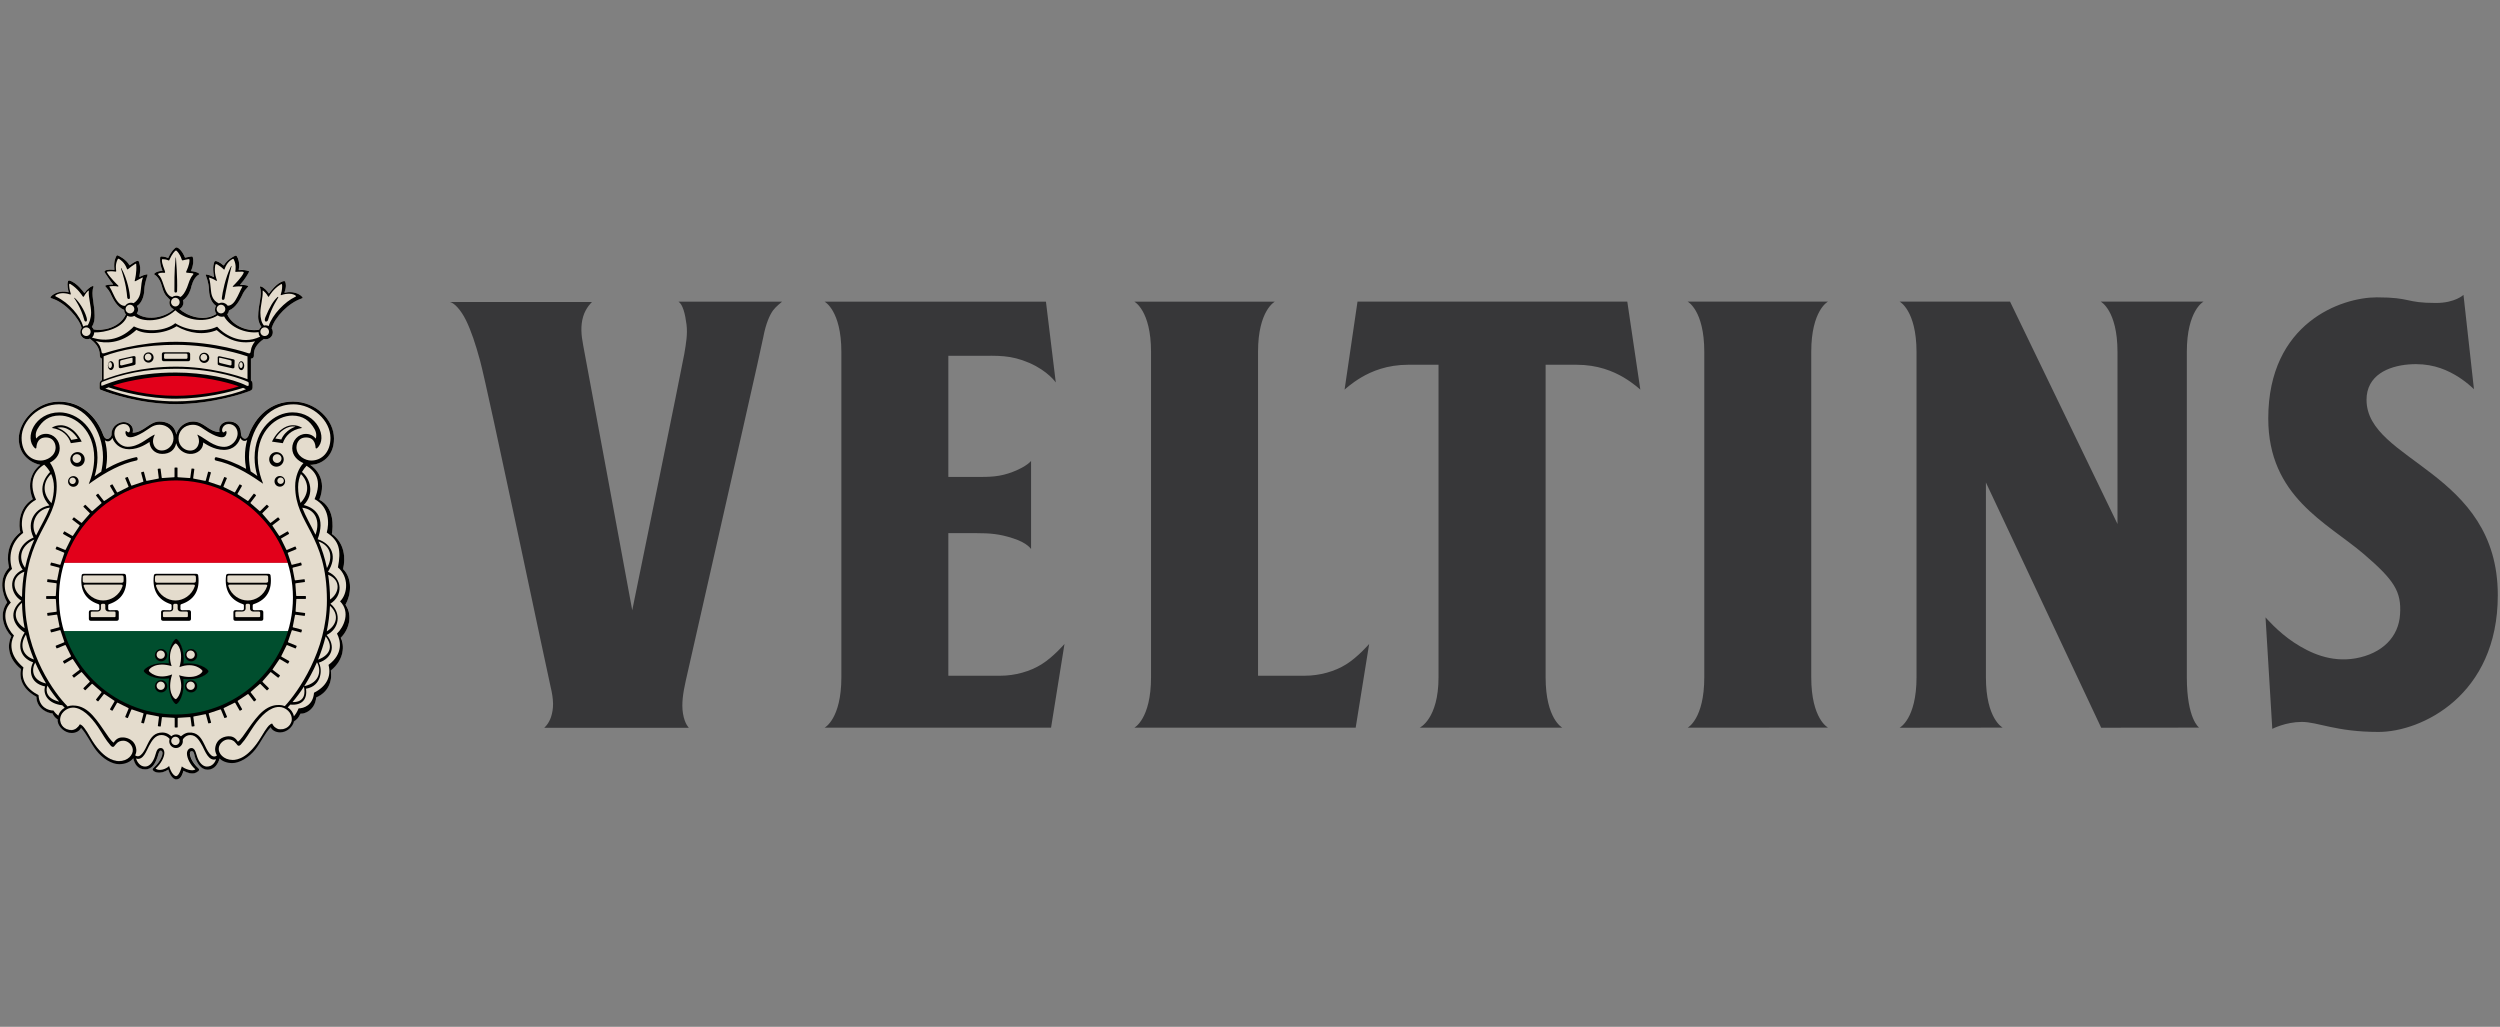<?xml version="1.0" encoding="UTF-8" standalone="no"?>
<svg xmlns="http://www.w3.org/2000/svg" height="920" id="Ebene_1" viewBox="0 0 1120 460" width="2240">
    
  <rect x="0" y="0" width="1120" height="460" fill="#808080" stroke="none"/>
    
  <g id="veltins">
        
    <polygon points="43.69 176.8 43.62 176.76 43.61 176.76 43.69 176.8" style="fill:#fff; stroke-width:0px;"/>
        
    <path d="m135.42,133.03c-1.52-1.75-4.71-2.63-7.51-1.96-.45.11-.59.05-.45-.23.95-2.51.56-4.15.26-4.69-.14-.27-.3-.32-.69-.24-3.05.6-6.24,5.19-6.49,5.44-.1.12-.12.16-.31-.08-.5-.88-2.03-2.6-3.37-2.98-.34-.09-.5.12-.41.38,1.23,3.38-.81,7.51-.81,13.19,0,2.14.81,3.56,1.46,4.55-.44.33-.8.76-1.01,1.27-6.13,1.04-12.56-2.5-14.28-6.96.43-.47.69-1.05.74-1.67,3.29-1.32,5-5.18,5.54-6.09.48-.91.77-2.26,2.87-4.41.28-.32.38-.47-.27-.66-1-.28-2.43-.32-2.65-.32-.45,0-.64.05-.22-.43,1.87-1.97,3.35-4.63,3.57-5.07.23-.54.23-.62-.23-.76-.97-.3-2.43-.49-3.95-.34-.3,0-.27-.21-.25-.3.59-3.04-.36-5.21-.83-5.87-.24-.33-.27-.46-.81-.23-.49.16-3.51,1.66-4.92,4.17-.2.26-.29.14-.37.06-1.72-1.51-2.98-1.88-3.43-1.88-.23,0-.41.08-.54.3-.11.28-1.06,2.17-.19,6.54.05.4,0,.41-.25.3-.24-.11-1.45-.81-2.94-1.09-.67-.13-.54.18-.45.45.06.27,1.29,3.03,1.39,6.32.1,4.05,1.57,6.07,3.16,7.29-.33.49-.49,1.04-.49,1.66,0,.74.24,1.38.64,1.9-5.8,3.77-13.3.78-16.57-2.2,1.03-.49,1.79-1.57,1.79-2.8,0-.39-.07-.72-.21-1.07,2.41-1.64,3.41-4.64,3.65-5.62.03-.25.91-4.45,3.31-5.77.3-.16.58-.47-.12-.83-.86-.44-1.65-.69-3-.84-.34-.01-.27-.11-.18-.34,1.14-2.5,1.02-4.89.79-5.76-.1-.32-.25-.48-.61-.47-.75.08-1.43.23-2.63.49-.27.08-.34-.03-.35-.1-1.07-2.8-2.72-4.15-3.23-4.33-.48-.23-.74-.1-1,.06-.35.32-1.66,1.22-3.1,4.33-.14.31-.2.22-.3.16-1.24-.54-2.43-.64-2.87-.6-.36.01-.52.06-.55.45-.03.27-.36,2.41.93,5.66.07.16.19.36-.12.36-.43,0-2.2.11-3.28,1.05-.38.35-.21.53-.05.62.27.13,2.29,1.35,3.31,5.27,1.15,4.3,2.39,4.56,3.58,6-.17.38-.27.82-.27,1.28,0,1.31.84,2.46,2.02,2.91-3.55,3.42-11.46,5.55-16.62,1.98.35-.48.6-1.09.6-1.78,0-.6-.21-1.16-.48-1.63,1.64-1.02,3.13-3.52,3.31-7.45.08-2.7,1.27-5.95,1.35-6.24.05-.26.23-.6-.47-.47-1.51.29-2.72,1.02-2.96,1.12-.23.11-.23.12-.19-.29.87-4.37-.19-6.41-.3-6.69-.12-.22-.21-.27-.47-.24-.32.03-1.05.19-3.41,1.91-.11.06-.19.19-.34-.07-1.45-2.48-4.53-4.04-5-4.19-.54-.22-.54-.13-.76.21-.33.68-1.29,2.25-.89,5.95,0,.08.08.32-.25.28-1.29-.2-3.18-.14-3.82.23-.52.3-.42.6-.32.83.14.25,2.76,4.22,3.53,5.07.46.48.25.46-.2.46-.2,0-1.57-.04-2.57.28-.69.22-.65.3-.34.59,2.05,2.19,2.33,3.5,2.82,4.42.65,1.15,2.24,4.7,5.51,6.04.01.78.29,1.47.79,1.99-2.85,6.16-10.64,7.56-14.46,6.74-.19-.43-.47-.82-.84-1.13,1.24-1.96,1.26-3.73,1.26-5.11,0-5.18-1.73-9.39-.53-12.79.09-.28-.08-.45-.41-.37-1.31.38-2.87,1.99-3.37,2.86-.21.27-.31.22-.48.02-.19-.24-3.16-4.45-6.46-5.36-.39-.11-.51.04-.68.31-.19.41-.46,1.97.23,4.59.1.33.1.39-.36.27-2.83-.65-6.04.26-7.53,2.07-.36.39-.14.57.2.69,6.31,1.78,12.68,9.24,13.61,13.36-.39.52-.62,1.15-.62,1.89,0,1.73,1.39,3.14,3.13,3.14.42,0,.82-.09,1.18-.27,2.04,1.57,4.43,3.68,4.43,7.38,0,.69.13,1.4.93,1.53v9.7c-.05,0-.11.03-.13.06-.3.11-.89.78-.89,1.22,0,.41-.07,1.64-.03,2.07.02.28,0,.71.3.88t.08.03c4.08,1.66,18.09,6.46,33.93,6.46s30.81-4.87,33.44-6.12c.19-.1.34-.18.41-.3.23-.18.41-.52.41-1.02,0-1.67.16-2.57-.74-3.15v-9.79c.68-.06,1.39-.4,1.33-1.57-.1-2.69,1.1-4.93,4.45-7.29.3.11.56.17.89.17,1.72,0,3.13-1.4,3.13-3.14,0-.67-.19-1.25-.52-1.79,1.39-5.03,7.66-11.42,13.54-13.37.26-.08.43-.42.21-.69Zm-56.56,44.28c-12.64,0-22.84-2.8-28.26-4.54.55-.21,1.05-.36,1.4-.52,1.29-.41,13.28-3.82,26.85-3.82,11.13,0,22.01,2.43,28.17,4.63-7.43,2.5-19.01,4.26-28.17,4.26Z" style="fill:#e4dccd; stroke-width:0px;"/>
        
    <path d="m154.76,270.85c2.36-4.04,3.44-11.43-1.08-15.94,1.14-4.82.75-11.56-5.01-15.74.58-3.24,1.18-11.73-5.62-15.34,3.57-9.15-1.8-14.09-4.12-15.63.28.01.51.03.75.01,3.84-.21,9.91-3.28,9.91-11.72s-8.19-16.61-18.34-16.61-16.9,6.87-19.84,15.06c-.29.91-1.22,1.92-2.19,1.47-.96-.49-1.25-1.27-1.25-2.11,0-.14,0-.17-.03-.25-.15-3.58-2.4-5.3-5.48-5.3-2.53,0-4.75,1.9-4.15,4.81-5.12-.25-6.79-4.75-11.89-4.75-3.27,0-6.5,2.26-7.45,5.86-.84-4.74-4.62-5.86-7.51-5.86-4.54,0-7.14,5-12.05,5,.8-2.94-1.75-4.77-3.9-4.77s-5.49,1.66-5.49,5.44c0,.03.01.06.01.09-.1.78-.44,1.48-1.36,1.91-1.02.54-2.03-.55-2.37-1.55-2.97-8.19-9.71-15.06-19.88-15.06s-18,8.88-18,16.62,5.99,11.03,9.6,11.71h.03c-2.16,1.56-6.75,6.71-3.36,15.39-6.68,3.99-6.35,12.23-5.55,14.83-5.92,4.7-6.13,11.18-5.05,15.87-4.61,4.71-3.24,11.4-.85,15.56-3.95,5.35-1.34,11.91,1.86,15.12-1.79,3.59-1.9,9.71,4.29,14.73-.97,4.61,1.18,9.27,6.92,12.41.1,5.27,4.92,7.37,7.24,7.43.65,1.65,2.04,2.71,3.42,3.32v.08c.2,1.78,1.84,4.08,5.09,4.08,1.2,0,2.08-.6,2.72-1.28.79-.1,1.49-.32,2.09-.62.97.91,2.19,2.8,3.57,5.25,5.42,9.41,10.53,10.57,12.83,10.57.23,0,.45-.05.67-.06.06,0,.13,0,.17,0,2.29,0,4.14-.71,5.5-1.81.59,2.39,1.49,5.52,5.51,5.52,2.9,0,4.08-2.29,4.85-3.91,1.01-2.1,1.17-4.47,2.03-4.47.43,0,.84.34.84,1.16s-.69,3.45-3.82,6.37c-.57.52-.88.94-.17,1.57.67.61,3.24,1.61,6.59-.64,1.14,3.82,2.92,4.29,3.41,4.29.99,0,2.42-.02,3.38-3.71,4.04,2.17,5.81.77,6.49.25.17-.1.99-.68.19-1.41-3.18-2.9-3.82-5.76-3.82-6.63,0-.8.47-1.09.91-1.09,1.07,0,1.03,2.14,1.89,4,.65,1.41,2.06,4.34,5.2,4.34s4.9-3.08,5.38-5.29c1.4.96,3.27,1.57,5.37,1.57,2.71,0,5.33-1.12,7.91-4.1,1.66-1.57,3.49-3.75,5.35-6.9,1.37-2.35,2.53-4.1,3.47-5.08.82.6,1.8.99,2.84,1.03.57.43,1.25.77,2.14.77,2.67.05,4.24-1.48,4.85-3.05,1.58-.53,3.26-1.72,4.19-4.06,2.48.14,6.63-2.02,7.07-7.24,5.27-2.28,7.34-7.09,6.54-12.1,6.21-5.01,6.1-11.54,4.44-14.66,3.46-3.35,5.65-9.69,2.12-14.8Zm-75.93,49.16c-28.9,0-52.32-23.46-52.32-52.36s23.42-52.35,52.32-52.35,52.35,23.45,52.35,52.35-23.43,52.36-52.35,52.36Z" style="fill:#e4dccd; stroke-width:0px;"/>
        
    <path d="m49.13,172.63s12.02,5.21,29.45,5.21,29.76-4.98,29.76-4.98c0,0-11.14-5.27-30.12-5.27s-29.09,5.04-29.09,5.04Z" style="fill:#e2001a; stroke-width:0px;"/>
        
    <path d="m135.44,133.05c-1.51-1.76-4.72-2.63-7.5-1.97-.45.1-.6.1-.45-.22.94-2.5.55-4.15.25-4.67-.13-.28-.29-.3-.69-.24-3.05.6-6.24,5.19-6.48,5.44-.1.1-.13.14-.31-.1-.5-.87-2.03-2.59-3.38-2.96-.34-.11-.47.1-.41.37,1.23,3.38-.82,7.5-.82,13.18,0,2.16.82,3.58,1.45,4.56-.44.34-.81.77-1,1.28-6.14,1.03-12.56-2.5-14.29-6.96.46-.45.71-1.05.75-1.67,3.29-1.33,5-5.19,5.54-6.09.5-.92.77-2.23,2.87-4.41.28-.32.38-.47-.28-.67-.99-.29-2.41-.3-2.65-.3-.43,0-.64.02-.21-.43,1.87-1.99,3.35-4.64,3.58-5.09.23-.54.23-.63-.23-.74-.99-.32-2.45-.51-3.97-.35-.31.01-.27-.21-.25-.29.59-3.06-.38-5.23-.84-5.87-.23-.34-.27-.48-.82-.24-.49.16-3.51,1.68-4.91,4.15-.2.27-.29.15-.37.07-1.7-1.49-2.98-1.88-3.43-1.88-.23,0-.41.09-.52.3-.12.28-1.06,2.15-.21,6.54.06.38,0,.41-.23.3-.25-.12-1.47-.82-2.94-1.09-.68-.13-.54.17-.45.45.05.26,1.3,3.02,1.38,6.33.13,4.02,1.58,6.07,3.17,7.26-.33.48-.49,1.05-.49,1.7,0,.71.25,1.36.64,1.9-5.8,3.78-13.3.79-16.56-2.21,1.05-.49,1.78-1.59,1.78-2.83,0-.38-.06-.72-.21-1.04,2.41-1.64,3.41-4.65,3.65-5.63.03-.27.92-4.47,3.32-5.79.3-.15.58-.45-.13-.84-.86-.43-1.64-.67-3-.82-.33-.03-.27-.12-.15-.35,1.12-2.5,1.01-4.86.76-5.76-.09-.33-.25-.48-.61-.47-.75.1-1.42.22-2.62.5-.27.07-.34-.02-.36-.1-1.07-2.78-2.73-4.15-3.24-4.32-.49-.24-.75-.12-1,.06-.36.31-1.66,1.21-3.11,4.33-.14.3-.18.22-.29.16-1.24-.54-2.43-.64-2.87-.62-.37.03-.51.08-.54.46-.03.27-.37,2.41.93,5.65.09.17.19.36-.12.36-.43,0-2.19.11-3.29,1.06-.37.36-.2.55-.03.61.29.16,2.28,1.34,3.31,5.28,1.14,4.3,2.39,4.56,3.6,6-.19.38-.28.82-.28,1.27,0,1.31.82,2.47,2.02,2.93-3.56,3.42-11.48,5.53-16.62,1.97.34-.49.58-1.1.58-1.76s-.2-1.18-.49-1.66c1.66-1.03,3.16-3.49,3.31-7.45.09-2.69,1.29-5.95,1.36-6.23.05-.27.25-.59-.48-.46-1.48.28-2.69,1-2.95,1.1-.22.1-.22.12-.16-.28.87-4.37-.21-6.43-.31-6.68-.13-.21-.22-.27-.47-.24-.31.03-1.06.19-3.42,1.89-.12.07-.19.21-.34-.05-1.44-2.48-4.52-4.02-5.01-4.19-.55-.23-.55-.14-.76.22-.33.67-1.29,2.23-.89,5.91,0,.09.09.34-.24.29-1.29-.19-3.18-.12-3.81.26-.5.28-.42.59-.32.83.15.25,2.78,4.21,3.54,5.07.45.46.23.43-.21.43-.2,0-1.57-.02-2.58.27-.67.23-.64.31-.34.61,2.04,2.19,2.33,3.49,2.83,4.41.63,1.18,2.24,4.71,5.5,6.06.01.77.3,1.47.79,1.99-2.85,6.15-10.63,7.55-14.46,6.74-.19-.43-.47-.82-.83-1.13,1.24-1.96,1.26-3.73,1.26-5.14,0-5.17-1.73-9.37-.52-12.77.08-.27-.1-.45-.41-.38-1.3.4-2.89,1.99-3.37,2.85-.21.29-.32.23-.49.04-.19-.24-3.16-4.44-6.46-5.36-.4-.12-.51.03-.68.32-.19.4-.46,1.97.22,4.56.12.35.11.43-.35.29-2.85-.67-6.04.27-7.56,2.05-.33.38-.14.58.22.7,6.3,1.79,12.67,9.25,13.6,13.34-.39.52-.62,1.15-.62,1.9,0,1.71,1.4,3.12,3.13,3.12.42,0,.85-.08,1.18-.26,2.04,1.59,4.44,3.68,4.44,7.4,0,.69.13,1.4.95,1.52v9.7c-.05,0-.12.03-.15.05-.28.12-.89.79-.89,1.22s-.06,1.66-.03,2.06c.02.3,0,.71.32.89t.05.01c4.08,1.68,18.09,6.48,33.93,6.48s30.83-4.87,33.45-6.1c.2-.1.32-.19.4-.3.25-.19.41-.53.41-1.01,0-1.66.17-2.58-.74-3.18v-9.78c.67-.05,1.39-.39,1.33-1.55-.11-2.69,1.1-4.94,4.47-7.28.28.08.56.14.87.14,1.73,0,3.13-1.41,3.13-3.12,0-.67-.17-1.26-.52-1.79,1.4-5.02,7.65-11.44,13.54-13.38.28-.08.45-.41.23-.69Zm-96.79,17.48c-1.09,0-1.96-.85-1.96-1.92s.87-1.96,1.96-1.96,1.95.87,1.95,1.96-.89,1.92-1.95,1.92Zm.66-4.77h-.25c-.65,0-1.26.19-1.77.54-1.36-4.76-6.27-10.61-12.23-13.45-.51-.22-.29-.39-.12-.55,2.16-1.73,5.92-.61,6.32-.43.05.03.6.21.45-.25-.63-2.03-.74-3.49-.74-4,0-.59.29-.58.6-.36,3.28,1.99,5.1,4.94,5.36,5.31.15.3.47.6.67.23.79-1.48,1.69-2.36,1.79-2.43.11-.12.43-.44.39.19-.23,2.37,1.04,6.62,1.04,9.43,0,2.55-.89,4.88-1.53,5.75Zm55.17-15.92c-.21-2.12-.34-3.91-.8-5.2-.12-.3-.03-.28.27-.21.45.11,1.74.58,2.9,1.33.12.08.45.21.3-.27-.14-.47-1.26-3.05-.78-6.34.14-.94.32-1.04,1.14-.57.58.32,1.96,1.28,2.72,2.1.1.14.28.18.37-.07,1.13-3.38,3.2-4.33,3.57-4.53.38-.23.44-.06.54.1,1.24,2.29.8,4.75.73,5.24-.07.43.02.38.24.38.46,0,1.37-.14,2.86-.09.33.04.8.09.63.5-.79,1.94-4.25,5.44-4.59,5.75-.45.36-.39.54,0,.54.35,0,1.81-.32,3.72-.18.37.03.37.07.17.32-.71,1.16-1.64,3.68-2.96,5.81-1.15,1.89-2.39,2.47-3.46,2.54-.58-.82-1.55-1.4-2.62-1.4-.52,0-.96.12-1.4.34-3-1.39-3.38-4.2-3.56-6.1Zm6.46,8.61c0,1.09-.87,1.95-1.92,1.95s-1.95-.86-1.95-1.95.91-1.93,1.95-1.93,1.92.87,1.92,1.93Zm-27.47-10.28c-1.03-3.09-1.45-4.14-2.47-5.09-.26-.21-.32-.32-.05-.49.51-.3,1.19-.48,2.67-.37.3.04.45-.05.29-.63-.2-.87-1.43-3.36-1.37-5.07,0-.32.07-.41.41-.39.63.01,1.49.07,2.58.54.19.05.23.05.34-.19,1.33-2.97,2.36-3.86,2.68-4.12.3-.23.42-.12.57,0,1.29,1.21,2.06,3.09,2.25,3.78.07.27.2.55.47.51.75-.18,1.67-.41,2.43-.52.3-.04.63-.1.63.34,0,2.27-1.24,4.61-1.44,5.11-.2.52.03.58.42.6.42.03,1.11.08,2.28.23.61.1.53.36.37.57-1.58,1.84-1.85,3.58-2.72,5.78-.88,2.17-1.97,3.8-3.03,4.28-.5-.37-1.11-.54-1.81-.54-.63,0-1.28.19-1.79.57-2.1-.44-3.11-3.06-3.71-4.9Zm3.17,7.19c0-1.09.86-1.96,1.92-1.96s1.92.86,1.92,1.96c0,1.04-.86,1.93-1.92,1.93s-1.92-.89-1.92-1.93Zm-24.3-.71c-1.32-1.85-2.21-4.71-3.24-6.04-.21-.26-.17-.32.19-.36,1.99-.21,3.01,0,3.49.12.27.05.45-.27.12-.49-.35-.31-3.5-3.42-4.84-5.64-.25-.35-.18-.54.16-.59,1.68-.27,3.09-.03,3.55.03.3.01.32-.12.28-.42-.08-.45-.52-2.86.71-5.16.1-.14.2-.3.58-.1.34.22,2.42,1.33,3.58,4.52.1.23.22.22.39.08.85-.75,2.61-1.99,3.19-2.32.52-.32.52-.14.54.29.27,3.32-.54,6.61-.67,7.05-.15.55.26.36.4.29,1.51-.69,2.65-1.45,2.97-1.54.27-.16.3-.12.2.21-.45,1.22-.67,3.18-.85,5.16-.16,1.95-.73,4.48-3.25,6.08-.36-.14-.76-.21-1.16-.21-1.08,0-2.07.57-2.63,1.43-1.13,0-2.35-.48-3.71-2.39Zm3.94,3.8c0-1.07.9-1.93,1.96-1.93s1.94.87,1.94,1.93-.88,1.95-1.94,1.95-1.96-.86-1.96-1.95Zm22.58,41.36c-16.36,0-28.63-4.7-31.69-5.73.51-.14.98-.36,1.46-.57,6.22,2.1,17.66,5.11,30.23,5.11s24.34-2.95,30.05-4.87c.44.23.92.43,1.29.61-7.01,3.11-20.8,5.45-31.34,5.45Zm-28.25-7.02c.54-.22,1.04-.36,1.42-.52,1.29-.42,13.26-3.84,26.83-3.84,11.16,0,22.03,2.46,28.17,4.65-7.44,2.48-19.01,4.24-28.17,4.24-12.65,0-22.83-2.79-28.25-4.54Zm60.82-.38c0,.71-.67.5-1.08.3-6.34-3.16-19.26-5.82-31.54-5.82-18.79,0-29.7,4.59-32.74,5.8-.74.29-.71-.06-.71-.24v-.84c0-.18.27-.45.39-.52,8.82-3.51,19.51-5.88,33.07-5.88,18.29,0,30.45,5,32.22,5.85.5.25.39.6.39,1.35Zm-65-2.3v-10.45s.09-.04.13-.1c7.31-2.76,18.28-5.08,32.27-5.08,16.86,0,30.79,4.72,32.06,5.18v10.21c-3.97-1.52-16.64-5.61-32.09-5.61s-26.91,3.68-32.38,5.85Zm65.94-12.97c-.13,1.09-.43,1.3-1.07,1.12-.57-.19-14.73-5.14-32.48-5.14-16.72,0-30.98,4.81-31.88,5.07-.98.27-1.33.14-1.44-.55-.21-1.44-.74-3.35-2.62-4.86,4.1,1.06,11.23,1.47,18.23-5.01,4,2.31,12.48,1.95,18-1.61,5.8,3.31,12.39,4.06,17.98,1.72,4.74,4.26,10.16,6.5,17.2,5.03-.87,1.03-1.71,2.46-1.93,4.23Zm4.18-6.31c-8.96,4.3-16.9-1.69-19.28-4.48-5.95,2.85-13.91,1.56-18.75-1.55-3.94,3.31-12.5,4.37-18.53,1.43-5.28,5.53-11.93,7.2-18.8,5,.63-.6,1-1.42,1-2.31,4.92.15,13.14-2.06,14.82-7.48.49.3,1.06.46,1.66.46.54,0,1.06-.14,1.5-.39,3.64,2.94,12.57,2.94,18.38-2.5,5.33,4.96,13.98,5.6,18.98,2.26.53.4,1.19.63,1.89.63.35,0,.65-.06.97-.14,2.79,4.88,9.56,7.79,15.48,7.04v.12c0,.71.24,1.37.69,1.9h-.01Zm2.03-.3c-1.04,0-1.93-.85-1.93-1.92s.89-1.96,1.93-1.96c1.09,0,1.94.87,1.94,1.96s-.84,1.92-1.94,1.92Zm13.72-17.56c-4.59,2.13-10.28,7.94-11.93,13.08-.4-.19-.86-.3-1.33-.3-.27,0-.53.02-.78.08-1.05-1.16-1.61-3.11-1.61-5.83s1.23-7.13,1.03-9.5c-.04-.21-.04-.56.42-.12.34.27,1.23,1.02,1.99,2.41.25.33.34.2.51-.13.24-.38,1.8-3.19,5.07-5.21.57-.33.66-.3.72.33.03.38.1,2.12-.59,4.09-.14.41.11.4.36.28.5-.18,4.21-1.35,6.29.3.21.12.34.29-.15.52Zm-33.78,30.78c.61.15,5.11,1.16,5.54,1.24.45.08.98.04.98-.58s.07-2.34.07-2.76-.08-.56-.65-.71c-.43-.13-5.51-1.25-5.94-1.31-.45-.12-.98.06-.98.41v3.01c0,.36.35.53.98.7Zm-.38-3.11c0-.46.23-.41.69-.31.49.11,3.9.89,4.38,1.06.52.18.52.27.52.52s0,.89,0,1.29c0,.47-.37.56-.8.47-.42-.14-3.65-.85-4.2-1.02-.55-.14-.59-.33-.59-.64,0-.35,0-.95,0-1.36Zm-6.65,1.95c1.26,0,2.27-1.02,2.27-2.28s-1.01-2.29-2.27-2.29-2.24,1.02-2.24,2.29,1,2.28,2.24,2.28Zm-.16-4.04c.83,0,1.51.69,1.51,1.57s-.67,1.54-1.51,1.54-1.51-.69-1.51-1.54c0-.88.68-1.57,1.51-1.57Zm16.77,7.27c.74,0,1.32-.89,1.32-1.98s-.58-2.01-1.32-2.01-1.32.91-1.32,2.01.58,1.98,1.32,1.98Zm-.11-3.57c.43,0,.78.57.78,1.28,0,.75-.35,1.35-.78,1.35-.46,0-.81-.59-.81-1.35,0-.71.35-1.28.81-1.28Zm-58.29-.43c-.76,0-1.38.86-1.38,1.95s.63,2.01,1.38,2.01,1.37-.91,1.37-2.01c0-1.09-.62-1.95-1.37-1.95Zm-.36,3.09c-.46,0-.87-.6-.87-1.35s.41-1.33.87-1.33.81.6.81,1.33-.36,1.35-.81,1.35Zm17.22-7.05c-1.29,0-2.28,1.01-2.28,2.3s1,2.3,2.28,2.3,2.25-1.05,2.25-2.3c0-1.29-1-2.3-2.25-2.3Zm-.18,3.67c-.84,0-1.51-.69-1.51-1.56s.68-1.55,1.51-1.55,1.5.67,1.5,1.55-.67,1.56-1.5,1.56Zm18.81-.55v-2.36c0-.43-.36-.82-.84-.82h-11.03c-.46,0-.8.38-.8.82v2.35c0,.48.34.86.8.86h11.03c.47,0,.84-.37.84-.85Zm-1.19-.74c0,.28-.25.51-.55.51h-9.4c-.32,0-.55-.23-.55-.51v-1.29c0-.3.23-.54.55-.54h9.4c.3,0,.55.24.55.54v1.29Zm-24.25-.7c-.47.09-5.51,1.2-5.93,1.33-.57.14-.64.32-.64.71s.03,2.13.03,2.75.55.66,1.02.59c.37-.11,4.91-1.08,5.51-1.23.61-.19.99-.34.99-.71v-3c0-.34-.58-.53-.99-.43Zm-.93,3.11c-.57.18-3.73.89-4.16,1.02-.42.09-.85,0-.85-.47,0-.4.03-1.06.03-1.29,0-.25,0-.34.5-.52.48-.17,3.86-.95,4.33-1.06.49-.1.72-.15.72.31,0,.42,0,1.01,0,1.36,0,.3-.01.5-.59.64Zm-1.17-28.7c.33,0,.56-.1.56-.65,0-2.05-1.12-8.18-3.79-13.06-.18-.38-.28-.03-.18.2,2.28,7.01,2.52,10.37,2.76,12.77.06.52.31.74.65.74Zm42.24.42c.36,0,.69-.28.74-.8.42-2.7,2.01-10.13,3.05-14.06.12-.3,0-.6-.17-.23-2.58,5.08-3.88,11.97-4.12,14.18-.07.54.21.9.5.9Zm-21.13-3.31c.36,0,.57-.23.58-.72.23-6.18-.5-14.41-.5-14.82,0-.21-.08-.49-.18.11-.62,5.63-.52,12.33-.52,14.8,0,.58.3.63.62.63Zm-45.23,2.45c-.34-.27-.28.04-.28.04.14.23,3.05,4.18,4.54,9.89.1.39.33.62.72.62.43,0,.63-.67.27-1.89-1.02-3.51-3.48-7.1-5.27-8.66Zm90.81-.43c-1.81,1.59-3.46,4.29-5.47,9.1-.43,1.08-.27,1.89.32,1.89.32,0,.75-.23.89-.73,1.76-6.21,4.61-9.78,4.61-10.2,0,0-.01-.34-.35-.06Z" style="stroke-width:0px;"/>
        
    <path d="m78.84,329.02c-1.64,0-3.02,1.35-3.02,3.06s1.39,3.04,3.02,3.04,3.07-1.38,3.07-3.04c0-1.9-1.38-3.06-3.07-3.06Zm-.27,4.79c-1,0-1.86-.86-1.86-1.89s.86-1.86,1.86-1.86c1.07,0,1.89.84,1.89,1.86,0,1.03-.82,1.89-1.89,1.89Z" style="stroke-width:0px;"/>
        
    <path d="m129.68,252.12H28.12l-1.55,6.54s-1.09,3.77-.79,8.26c.46,6.97,2.34,15.79,2.34,15.79h101.56s2.5-6.91,2.5-15.57-2.5-15.02-2.5-15.02Zm-81.69,17.73c0,1.57-.05,2.21-.05,2.88s.66.93,1.37.93,2.89.03,2.89.03v3.38h-11.97v-3.29h3.14c.93,0,1.46-.36,1.46-.91v-3.1c-3.29-.64-9.27-4.15-7.82-12.32h18.75s1.51,9.96-7.78,12.4Zm32.45,0c0,1.57-.05,2.21-.05,2.88s.67.93,1.38.93,2.9.03,2.9.03v3.38h-11.98v-3.29h3.13c.95,0,1.48-.36,1.48-.91v-3.1c-3.29-.64-9.29-4.15-7.84-12.32h18.74s1.51,9.96-7.78,12.4Zm32.46,0c0,1.57-.06,2.21-.06,2.88s.65.93,1.38.93,2.89.03,2.89.03v3.38h-11.98v-3.29h3.15c.91,0,1.46-.36,1.46-.91v-3.1c-3.3-.64-9.28-4.15-7.85-12.32h18.78s1.51,9.96-7.76,12.4Z" style="fill:#fff; stroke-width:0px;"/>
        
    <path d="m47.99,269.85c0,1.57-.05,2.21-.05,2.88s.66.93,1.37.93,2.89.03,2.89.03v3.38h-11.97v-3.29h3.14c.93,0,1.46-.36,1.46-.91v-3.1c-3.29-.64-9.27-4.15-7.82-12.32h18.75s1.51,9.96-7.78,12.4Zm40.22-12.4h-18.74c-1.44,8.17,4.55,11.68,7.84,12.32v3.1c0,.54-.53.91-1.48.91h-3.13v3.29h11.98v-3.38s-2.17-.03-2.9-.03-1.38-.25-1.38-.93.05-1.31.05-2.88c9.29-2.43,7.78-12.4,7.78-12.4Zm32.46,0h-18.78c-1.43,8.17,4.55,11.68,7.85,12.32v3.1c0,.54-.56.91-1.46.91h-3.15v3.29h11.98v-3.38s-2.17-.03-2.89-.03-1.38-.25-1.38-.93.06-1.31.06-2.88c9.27-2.43,7.76-12.4,7.76-12.4Z" style="fill:#e4dccd; stroke-width:0px;"/>
        
    <path d="m27.98,282.71s10.74,38,50.85,38c33.69,0,47.64-26.04,50.85-38H27.98Zm57.63,8.35c1.4,0,2.32,1.03,2.32,2.47s-.91,2.34-2.32,2.34c-1.48,0-2.37-.9-2.37-2.34s.89-2.47,2.37-2.47Zm-13.44.08c1.47,0,2.41.96,2.41,2.39s-.93,2.38-2.41,2.38-2.34-.94-2.34-2.38.91-2.39,2.34-2.39Zm0,18.62c-1.43,0-2.44-.87-2.44-2.28s1.01-2.49,2.44-2.49,2.25,1.02,2.25,2.49c0,1.42-.78,2.28-2.25,2.28Zm13.44.01c-1.48,0-2.43-.88-2.43-2.3s.96-2.49,2.43-2.49,2.28,1.02,2.28,2.49c0,1.42-.87,2.3-2.28,2.3Zm6.67-8.11c-1.68,1.49-5.42,2.65-10.42,2.01h-.2v.19c.66,5.55-.82,9.12-1.99,10.42-.36.4-.62.55-.74.55-.13,0-.41-.15-.74-.58-1.22-1.33-2.81-4.9-2.04-10.55l.03-.25-.25.07c-5.05.65-8.66-.63-10.31-2.12-.49-.41-.66-.69-.66-.84,0-.12.16-.44.66-.83,1.65-1.48,5.22-2.76,10.24-2.14h.22s-.04-.21-.04-.21c-.56-5.35,1-8.97,2.18-10.22.32-.42.6-.52.71-.52.12,0,.37.14.74.52,1.16,1.32,2.81,4.89,2.16,10.35l-.03.23.23-.05c4.98-.64,8.58.7,10.25,2.17.51.45.65.73.65.9,0,.14-.15.47-.66.9Z" style="fill:#004e2e; stroke-width:0px;"/>
        
    <path d="m28.12,252.12h101.32c-1.15-4.83-14.06-37.54-50.38-37.54-31.46,0-47.2,23.94-50.94,37.54Z" style="fill:#e2001a; stroke-width:0px;"/>
        
    <path d="m48.95,270.63c5.73-1.91,8.3-6.31,7.49-12.75-.12-.87-.78-.82-1.35-.82h-17.21c-.56,0-1.26-.05-1.3.82-.85,6.43,1.7,10.83,7.45,12.75.36.14.47.23.47.71v1.41c0,.4-.27.64-.8.64-.62,0-2.53-.05-2.98-.05-.58,0-.91.36-.91.93v2.98c0,.48.24.87.91.87h11.55c.63,0,.94-.38.94-.87v-2.98c0-.58-.33-.93-.94-.93-.47,0-2.35.05-2.96.05-.57,0-.83-.24-.83-.64v-1.41c0-.48.1-.58.47-.71Zm-11.89-10.26c-.03-.62-.04-1.24,0-1.93.08-.57.4-.65.86-.65h16.59c.45,0,.8.08.84.65.07.7.03,1.31,0,1.93-.03.24-.12.68-.85.68h-16.55c-.71,0-.83-.44-.88-.68Zm11.68,13.61h2.45c.39,0,.58.14.58.55v1.42c0,.45-.14.54-.63.54h-9.85c-.47,0-.63-.08-.63-.54v-1.42c0-.41.21-.55.58-.55h2.44c.98,0,1.53-.7,1.53-1.27v-1.57c0-.45.36-.64.68-.64h.65c.32,0,.65.18.65.64v1.57c0,.57.55,1.27,1.53,1.27Zm-2.53-4.96c-3.55,0-7.28-2.32-8.66-6.29-.1-.28-.28-.82.57-.82h16.2c.82,0,.63.54.53.82-1.35,3.97-5.09,6.29-8.64,6.29Z" style="stroke-width:0px;"/>
        
    <path d="m85.61,291.06c1.4,0,2.32,1.03,2.32,2.47s-.91,2.34-2.32,2.34c-1.48,0-2.37-.9-2.37-2.34s.89-2.47,2.37-2.47Z" style="fill:#e4dccd; stroke-width:0px;"/>
        
    <path d="m72.17,291.14c1.47,0,2.41.96,2.41,2.39s-.93,2.38-2.41,2.38-2.34-.94-2.34-2.38.91-2.39,2.34-2.39Z" style="fill:#e4dccd; stroke-width:0px;"/>
        
    <path d="m72.17,309.76c-1.43,0-2.44-.87-2.44-2.28s1.01-2.49,2.44-2.49,2.25,1.02,2.25,2.49c0,1.42-.78,2.28-2.25,2.28Z" style="fill:#e4dccd; stroke-width:0px;"/>
        
    <path d="m85.61,309.77c-1.48,0-2.43-.88-2.43-2.3s.96-2.49,2.43-2.49,2.28,1.02,2.28,2.49c0,1.42-.87,2.3-2.28,2.3Z" style="fill:#e4dccd; stroke-width:0px;"/>
        
    <path d="m92.28,301.67c-1.68,1.49-5.42,2.65-10.42,2.01h-.2v.19c.66,5.55-.82,9.12-1.99,10.42-.36.4-.62.55-.74.55-.13,0-.41-.15-.74-.58-1.22-1.33-2.81-4.9-2.04-10.55l.03-.25-.25.07c-5.05.65-8.66-.63-10.31-2.12-.49-.41-.66-.69-.66-.84,0-.12.16-.44.66-.83,1.65-1.48,5.22-2.76,10.24-2.14h.22s-.04-.21-.04-.21c-.56-5.35,1-8.97,2.18-10.22.32-.42.6-.52.71-.52.12,0,.37.14.74.52,1.16,1.32,2.81,4.89,2.16,10.35l-.03.23.23-.05c4.98-.64,8.58.7,10.25,2.17.51.45.65.73.65.9,0,.14-.15.47-.66.9Z" style="fill:#e4dccd; stroke-width:0px;"/>
        
    <path d="m72.17,290.76c-1.51,0-2.77,1.28-2.77,2.76s1.26,2.77,2.77,2.77,2.77-1.23,2.77-2.77-1.22-2.76-2.77-2.76Zm-.19,4.39c-1,0-1.81-.8-1.81-1.86s.82-1.86,1.81-1.86c1.07,0,1.87.85,1.87,1.86,0,1.05-.8,1.86-1.87,1.86Z" style="stroke-width:0px;"/>
        
    <path d="m85.61,290.76c-1.54,0-2.77,1.28-2.77,2.76s1.23,2.77,2.77,2.77,2.74-1.23,2.74-2.77c0-1.48-1.24-2.76-2.74-2.76Zm-.21,4.39c-1.03,0-1.85-.8-1.85-1.86s.82-1.86,1.85-1.86,1.87.85,1.87,1.86-.82,1.86-1.87,1.86Z" style="stroke-width:0px;"/>
        
    <path d="m72.17,304.68c-1.51,0-2.77,1.23-2.77,2.79s1.26,2.74,2.77,2.74,2.77-1.25,2.77-2.74-1.22-2.79-2.77-2.79Zm-.19,4.39c-1,0-1.81-.81-1.81-1.88,0-.99.82-1.83,1.81-1.83,1.07,0,1.87.84,1.87,1.83,0,1.07-.8,1.88-1.87,1.88Z" style="stroke-width:0px;"/>
        
    <path d="m85.61,304.68c-1.54,0-2.77,1.23-2.77,2.79s1.23,2.74,2.77,2.74,2.74-1.25,2.74-2.74c0-1.56-1.24-2.79-2.74-2.79Zm-.21,4.39c-1.03,0-1.85-.81-1.85-1.88,0-.99.82-1.83,1.85-1.83s1.87.84,1.87,1.83c0,1.07-.82,1.88-1.87,1.88Z" style="stroke-width:0px;"/>
        
    <path d="m82.16,297.35c.8-6.99-2.35-11.14-3.23-11.14s-3.99,4.12-3.27,11c-7.02-.89-11.24,2.39-11.24,3.35s4.22,4.22,11.32,3.34c-.96,7.22,2.26,11.54,3.18,11.54s4.06-4.2,3.2-11.25c7.07.91,11.28-2.47,11.28-3.43,0-.96-4.2-4.3-11.24-3.42Zm-1.95,5.15c2.69,6.85-1.01,10.71-1.43,10.71-.89,0-4.09-3.52-1.66-11.07-6.68,2.65-10.46-1.22-10.46-1.69,0-.91,3.27-4.09,10.22-2.03-2.19-6.49,1.28-10.15,1.76-10.15.85,0,3.85,3.36,1.75,10.61,6.61-2.54,10.33,1.24,10.33,1.73,0,.91-3.33,4.12-10.5,1.9Z" style="stroke-width:0px;"/>
        
    <path d="m154.79,270.86c2.33-4.03,3.42-11.41-1.09-15.93,1.14-4.83.76-11.58-5.02-15.73.58-3.26,1.18-11.72-5.6-15.35,3.56-9.16-1.8-14.09-4.13-15.63.28.01.52.01.75.01,3.84-.21,9.93-3.27,9.93-11.74s-8.19-16.58-18.35-16.58-16.91,6.85-19.86,15.04c-.28.93-1.22,1.94-2.19,1.48-.94-.5-1.26-1.26-1.26-2.12,0-.08,0-.17-.03-.24-.15-3.56-2.39-5.27-5.48-5.27-2.52,0-4.75,1.88-4.14,4.79-5.11-.25-6.81-4.75-11.87-4.75-3.31,0-6.53,2.28-7.47,5.86-.85-4.74-4.63-5.86-7.52-5.86-4.54,0-7.14,5-12.05,5,.8-2.94-1.74-4.76-3.93-4.76s-5.49,1.64-5.49,5.45c0,0,.02.07.02.1-.08.76-.43,1.45-1.35,1.9-1.03.5-2.05-.56-2.37-1.57-2.97-8.19-9.71-15.04-19.88-15.04s-17.99,8.89-17.99,16.61,5.99,11.03,9.59,11.7h.04c-2.17,1.57-6.76,6.72-3.38,15.39-6.68,4.04-6.35,12.25-5.54,14.84-5.93,4.7-6.15,11.16-5.07,15.85-4.6,4.73-3.24,11.42-.84,15.57-3.96,5.36-1.33,11.91,1.85,15.14-1.77,3.6-1.89,9.69,4.32,14.73-1,4.61,1.15,9.27,6.91,12.4.08,5.27,4.92,7.38,7.23,7.45.47,1.2,1.35,2.12,2.33,2.72,0,.28-.02.55,0,.8.26,2.43,3.1,5.27,6.23,5.25,2.18,0,3.68-1.11,4.21-2.33,2.64,2.85,4.32,6.87,6.72,10,2.9,3.84,7.12,6.31,10.36,6.31,2.97,0,5.09-1.15,6.31-2.66.61,2.28,1.68,4.98,5.38,4.98,2.9,0,4.09-2.29,4.87-3.91,1-2.12,1.15-4.49,2.03-4.49.43,0,.84.34.84,1.16s-.69,3.46-3.82,6.37c-.58.53-.9.96-.19,1.58.69.61,3.25,1.61,6.61-.63,1.14,3.8,2.91,4.39,3.4,4.39.99,0,2.42-.14,3.38-3.84,4.03,2.19,5.82.82,6.52.28.15-.09.96-.69.17-1.4-3.19-2.91-3.82-5.78-3.82-6.63s.48-1.08.92-1.08c1.08,0,1.02,2.14,1.88,3.97.66,1.41,2.06,4.37,5.2,4.37s4.74-2.83,5.31-4.98c1.26,1.15,3.12,1.99,5.61,2.03,3.24.03,7.51-2.42,10.46-6.19,2.42-3.13,4.17-7.12,6.83-9.91.51,1.22,2.02,2.32,4.21,2.34,3.04.03,5.75-2.54,6.2-4.92,1.18-.65,2.24-1.77,2.91-3.46,2.47.14,6.64-2.04,7.07-7.26,5.26-2.27,7.34-7.07,6.55-12.08,6.22-5,6.1-11.54,4.43-14.66,3.46-3.37,5.65-9.73,2.13-14.84Zm-23.4-89.73c8.74,0,16.66,7.28,16.66,15.08,0,6.31-3.82,10.12-8.63,10.12-2.52,0-6.61-1.91-6.61-5.96,0-.67.3-4.39,4.35-4.39,4.38,0,4.13,4.42,4.24,4.72.15.32.52.21.69.05,4.91-4.5.07-16.01-11.06-16.01-7.98,0-16.97,7.22-16.97,20.32,0,2.87.45,5.58,1.23,8.19-1-.71-1.97-1.44-2.99-2.08-.42-2.06-.75-4.23-.75-6.44,0-11.67,7.67-23.58,19.83-23.58Zm-45.02,9.16c2.99,0,4.43,1.81,7.19,3.4,2.09,1.21,4.17,2.21,5.88,2.21,1.88,0,2.06-1.81,2.06-2.01,0-1.09-.45-.78-.67-.6-.37.41-.82.55-1.02.32-.87-.86.08-3.64,2.6-3.64,2.67,0,4.04,2.21,4.04,4.19,0,3.29-2.97,6.04-5.93,6.04-4.83,0-8.3-3.55-11.48-5.19-.22-.09-.5-.28-.64-.28-.11,0,.1.3.19.47.5,1.09.56,2,.56,2.49,0,1.11-.66,4.17-4.01,4.17-2.54,0-5.16-2.17-5.16-5.44-.02-3.13,2.37-6.1,6.37-6.1Zm-30.86-.33c2.51,0,3.22,2.78,2.38,3.64-.19.23-.64.09-1.05-.32-.18-.18-.64-.49-.64.6,0,.2.17,2.01,2.06,2.01,1.73,0,3.79-1,5.9-2.21,2.74-1.59,4.21-3.4,7.18-3.4,4,0,6.39,2.97,6.39,6.11s-2.61,5.44-5.18,5.44c-3.33,0-4.01-3.06-4.01-4.17,0-.49.07-1.4.62-2.49.06-.16.26-.47.12-.47-.1,0-.4.19-.6.28-3.18,1.64-6.65,5.19-11.51,5.19-2.89,0-5.92-2.74-5.92-6.04,0-3.1,2.63-4.19,4.27-4.19Zm-45.84,6.26c0-7.8,7.89-15.08,16.63-15.08,12.22,0,19.84,11.91,19.84,23.58,0,2.27-.32,4.45-.78,6.59-1,.63-1.99,1.38-2.98,2.08.78-2.65,1.29-5.4,1.29-8.33,0-13.1-9.01-20.32-17.02-20.32-11.12,0-15.97,11.51-11.03,16.01.14.17.52.28.65-.05.11-.29-.12-4.72,4.29-4.72,3.98,0,4.37,3.72,4.37,4.39,0,4.04-4.1,5.96-6.65,5.96-4.78,0-8.6-3.81-8.6-10.12Zm14.28,122.1c-2.25,0-6.44-1.38-6.68-6.91-5.47-2.77-8.11-7.13-6.76-12.39-6.5-5.49-5.99-11.05-4.26-14.31-3.05-2.97-6.17-9.98-1.4-14.76-3.04-3.76-4.41-10.83.54-15.06-1.62-5.11-.69-11.85,5-16.16-1.24-3.79-1.04-11.24,5.75-14.85-3.82-8.25-.14-13.52,3.65-15.7.72.65,1.75,1.73,2.63,3.29-1.64,1.59-6.71,8.02-.27,14.98-5.9.91-10.8,6.9-7.12,14.38-7.04,2.89-8.35,9.79-4.87,14.4-6.9,3.23-5.47,11.03-.58,13.88-5.94,4.88-3.89,10.92,1.46,14.27-3.66,5.65-2.08,11.3,3.82,13.37-1.78,3.12-1.84,9.23,5.32,10.79-1.02,3.46,1.23,7.68,7.73,8.43.36.39.72.74,1.07,1.1-1.34.77-2.4,1.97-2.87,3.56-.75-.58-1.49-1.31-2.15-2.31Zm-12.9-36.85c-4.37-2.74-5.68-7.55-1.19-11.43.06,3.97.47,7.8,1.19,11.43Zm-.15-25.36c-.6,3.35-.98,7.12-1.04,11.36-4.32-2.69-4.99-9.1,1.04-11.36Zm4.45-14.39c-1.6,3.57-3.09,7.65-4.11,12.65-2.94-3.77-2.55-9.6,4.11-12.65Zm7.55-29.39c.71,1.54,1.26,3.5,1.26,5.91,0,2.59-.41,4.96-1.11,7.2-5.62-6-2.14-11.35-.14-13.1Zm-.56,15.09c-1.55,4-3.91,7.87-6.16,12.48-2.9-4.76-.28-11.76,6.16-12.48Zm-10.72,56.88c.91,3.95,2.17,7.64,3.6,11.16-5.51-1.84-6.44-6.81-3.6-11.16Zm4.15,12.53c1.51,3.4,3.18,6.54,4.88,9.38-6.42-1.48-6.59-6.37-4.88-9.38Zm5.47,10.3c1.72,2.7,3.51,5.11,5.26,7.2-5.2-1.23-6.3-4.39-5.26-7.2Zm32.02,33.87c-2.3,0-7.4-1.14-12.81-10.58-2.03-3.6-3.71-5.93-4.72-5.9-.43.82-1.66,2.57-3.67,2.59-3.25,0-4.89-2.31-5.09-4.1-.38-3.57,2.96-5.99,5.69-6.01,4.04,0,8.04,3.99,11.19,8.64,2.26,3.34,3.32,5.64,5.77,8.43.66.75,1.26.59,1.49.32.81-.82,1.46-2.55,4.17-2.55,1.85,0,3.99,1.69,4.21,3.9.26,2.39-2.23,5.26-6.24,5.27Zm28.39-9.29s1.09-2.41,3.6-2.41c2.85,0,4.22,2.81,5.47,5.01,1.14,2.16,2.8,6.94,6.06,5.83-.4,1.38-1.66,3.29-4.08,3.29-1.51,0-3.06-1.24-4.04-3.53-.83-1.79-.98-4.78-2.89-4.78-1.11,0-2.02,1.06-2.02,2.44,0,1.97,1.33,4.92,3.77,7.1-1.29,1.13-4.98-.25-6.06-1.31-.96,3.41-1.96,4.36-2.61,4.36-.61,0-2.13-1.1-3.09-4.53-1.51,1.54-4.66,2.39-6.06,1.13,2.45-2.2,3.94-5.12,3.94-7.07,0-1.11-.57-2.13-1.67-2.13-2.03,0-2,2.66-2.93,4.73-1.07,2.41-2.42,3.58-4.06,3.58-2.37,0-3.63-2.25-4.04-3.6,3.24,1.09,4.65-3.53,5.84-5.68,1.2-2.18,2.69-4.85,5.54-4.85,2.56,0,3.97,2.07,3.97,2.07l.89-1.11c-.91-.95-2.36-2.08-4.41-2.08-3.41,0-5.07,1.95-6.57,5.05-1.32,2.8-3.2,6.91-5.66,5.18.42-.87.61-1.79.52-2.62-.53-4.84-4.89-5.42-5.99-5.41-1.03-.01-2.72.05-4.16,2.34-2.36-1.46-6.36-9.83-11.09-13.84-2.96-2.52-5.53-2.8-7.24-2.81-.78,0-1.58.14-2.39.42-.03-.08-.02-.14-.1-.22-5.3-5.31-18.89-23.31-18.89-47.31,0-29.74,14.2-34.17,14.2-51.16,0-4.21-1.33-8.28-3.05-10.53,2.23-1.12,4.4-3.26,4.4-6.48,0-3.43-2.64-6.42-6.16-6.42-1.97,0-3.43.93-4.37,2.11-.26-.83-.48-2.42.58-4.3,2.14-3.72,5.18-6.02,9.89-6.02,7.24,0,15.51,6.84,15.51,18.89,0,4.26-.98,8.16-2.44,11.87.52-.41,1.09-.81,1.63-1.19h0c6.17-4.27,12.87-7.97,19.8-9.44.31-.04.52-.41.45-.85-.04-.38-.29-.67-.6-.64-4.69,1.03-9.24,2.84-13.61,5.32.29-1.9.52-3.78.52-5.56,0-2.43-.32-4.92-.97-7.34.64.61,2.26,1.09,3.38-1,.81,2.26,3.13,5.05,7.49,5.05,4.61,0,8.2-2.72,9.16-3.27,0,2.71,2.2,5.36,5.64,5.36s5.64-1.76,6.28-4.8c.82,2.89,3.53,4.67,6.08,4.8,3.36.19,6.19-2.2,5.99-5.13.96.52,4.72,3.33,9.28,3.33s6.67-3.07,7.37-5.38c1.01,1.86,2.52,1.46,3.09.87-.69,2.46-1,5.03-1,7.53,0,1.75.21,3.63.52,5.47-4.33-2.42-8.83-4.21-13.43-5.22-.31-.03-.61.25-.63.64-.08.43.15.8.45.85,6.96,1.47,13.66,5.16,19.79,9.44.03.02.05,0,.06.02.44.3.93.61,1.37.95-.24-.59-.41-1.15-.61-1.76-.02-.06-.04-.08-.08-.14-1.04-3.08-1.71-6.29-1.71-9.75,0-12.05,8.29-18.89,15.5-18.89,4.74,0,7.8,2.3,9.93,6.02,1.05,1.88.83,3.48.58,4.3-.93-1.18-2.42-2.11-4.39-2.11-3.52,0-6.17,2.99-6.17,6.42s2.61,5.65,5.03,6.66c-2.1,2.16-3.71,6.13-3.71,10.35,0,16.99,14.22,21.42,14.22,51.16,0,22.72-12.97,41-18.85,47.35-.82-.3-1.66-.49-2.48-.5-1.72-.03-4.29.25-7.28,2.73-4.78,3.96-8.9,12.28-11.27,13.72-1.43-2.32-3.08-2.43-4.1-2.43-1.15-.02-5.49.53-6.08,5.31-.12,1.02.14,2.08.69,3.08-.22-.17-.3-.21.1.22-2.49,1.86-4.42-2.39-5.77-5.22-1.46-3.09-3.22-5.27-6.83-5.05-1.74.07-3.38,1.5-4.04,2.17l1.08,1.36Zm53.16-119.34c1.94,1.81,5.28,7.05-.17,12.95-.67-2.18-1.09-4.49-1.09-7.08,0-2.38.54-4.33,1.26-5.87Zm.6,15.09c5.75.67,8.22,5.8,5.93,12.1-2.2-4.48-4.43-8.22-5.93-12.1Zm7.35,15.12c5.66,2.05,6.4,7.29,3.71,11.91-.94-4.62-2.25-8.5-3.71-11.91Zm5.07,28.81c4.35,3.89,3.03,8.82-1.44,11.44.78-3.68,1.25-7.49,1.44-11.44Zm-.82-13.91c5.85,2.32,5.16,8.19.85,11.12-.01-4.13-.36-7.8-.85-11.12Zm-10.7,49.92c2.01-3.19,3.99-6.79,5.69-10.7,1.93,3.18,1.65,9.1-5.69,10.7Zm-5.27,7.14c1.73-2.03,3.44-4.32,5.11-6.92.54,2.35.79,7.05-5.11,6.92Zm14.85-29.45c3.17,3.93,2.58,8.2-3.4,10.43,1.33-3.23,2.49-6.76,3.4-10.43Zm-20.33,41.7c-2.03-.03-3.22-1.74-3.63-2.63-1.06,0-2.72,2.3-4.83,5.88-5.51,9.35-10.65,10.45-12.92,10.42-4.05-.06-6.47-2.96-6.17-5.34.25-2.19,2.4-3.86,4.28-3.86,2.67.06,3.33,1.79,4.12,2.6.23.28.82.44,1.46-.28,2.53-2.78,3.6-5.07,5.88-8.35,3.2-4.64,7.24-8.57,11.32-8.52,2.73.01,6.04,2.48,5.61,6.08-.22,1.77-1.88,4.05-5.12,3.99Zm21.62-28.92c1.38,5.31-1.05,9.73-6.5,12.47-.43,5.66-4.68,7.02-6.9,7.02-.71,1.72-1.44,2.76-2.12,3.53-.34-1.75-1.39-3.13-2.76-3.97.39-.43.78-.83,1.17-1.26,5.37.5,7.69-2.53,7.01-7.11,7.12-1.17,7.45-8.79,5.73-11.67,6.13-2.01,7.66-7.66,3.51-12.4,5.53-2.61,6.92-9.77,1.7-14.03,5.62-3.53,5.66-11.27-1.08-14.31,4.24-6.53,1.95-12.4-4.63-14.58,3.44-9.32-.47-13.86-6.25-15.3,4.99-4.94,2.91-11.96-.79-14.8.7-1.18,1.44-2.12,2.08-2.78,3.81,2.38,7.17,6.44,3.58,14.93,6.76,3.61,6.55,10.9,5.46,14.97,5.69,3.82,6.46,7.91,5,15.62,4.94,4.2,4.52,11.7.96,15.22,4.77,4.76,1.69,11.5-1.39,14.44,1.75,3.27,2.78,9.1-3.78,14Zm-23.36-88.79c1.81,0,3.29-1.47,3.29-3.28s-1.46-3.27-3.29-3.27-3.22,1.46-3.22,3.27,1.47,3.28,3.22,3.28Zm.32-5.59c1.12,0,1.97.85,1.97,1.93s-.85,1.97-1.97,1.97-1.96-.88-1.96-1.97.89-1.93,1.96-1.93Zm-87.53-5.64c-3.18-6.44-7.57-7.34-9.28-7.34s-3.13.38-4.15,1.2c5.05.77,7.58,3.74,8.55,6.83l4.88-.7Zm-11-6.21c4.21-1.05,7.74,2.34,9.23,4.91,0,0-2.01.36-2.91.53-2.25-4.49-6.32-5.44-6.32-5.44Zm7.27,21.66c-1.32,0-2.39,1.07-2.39,2.39s1.06,2.39,2.39,2.39,2.36-1.07,2.36-2.39-1.05-2.39-2.36-2.39Zm-.36,3.56c-.81,0-1.44-.66-1.44-1.45s.63-1.45,1.44-1.45,1.45.65,1.45,1.45-.63,1.45-1.45,1.45Zm2.24-14.33c-1.81,0-3.26,1.46-3.26,3.27s1.44,3.28,3.26,3.28,3.2-1.47,3.2-3.28-1.44-3.27-3.2-3.27Zm-.33,4.85c-1.09,0-1.95-.88-1.95-1.97s.85-1.93,1.95-1.93,1.95.85,1.95,1.93c0,1.09-.88,1.97-1.95,1.97Zm90.94,5.87c-1.34,0-2.39,1.06-2.39,2.39s1.05,2.39,2.39,2.39,2.36-1.06,2.36-2.39c0-1.33-1.07-2.39-2.36-2.39Zm.36,3.56c-.82,0-1.48-.65-1.48-1.44s.66-1.45,1.48-1.45,1.44.66,1.44,1.45-.65,1.44-1.44,1.44Zm9.66-25.1c-1.31-.82-2.49-1.2-4.24-1.2s-6.1.89-9.31,7.34l4.87.7c1.04-3.09,3.6-6.06,8.68-6.83Zm-12.05,4.76c1.71-2.87,5.25-6.07,9.06-5.32,0,0-4.54,1.34-6.38,5.75-.88-.2-2.68-.43-2.68-.43Z" style="stroke-width:0px;"/>
        
    <path d="m132.71,268.54c0-.12.11-.21.24-.21h3.88c.11,0,.22-.1.22-.24v-.86c0-.11-.12-.21-.23-.21h-3.88c-.14,0-.24-.07-.24-.19l-.38-5.3c0-.12.1-.23.23-.23l3.89-.54c.12-.01.18-.1.17-.24l-.11-.89c-.03-.1-.14-.16-.25-.14l-3.93.5c-.1.02-.23-.1-.25-.19l-1.01-5.19c-.03-.13.05-.24.16-.31l3.81-1c.12-.03.17-.15.14-.28l-.23-.85c-.02-.12-.12-.17-.25-.13l-3.81.99c-.12.04-.25-.03-.28-.14l-1.68-5.03c-.03-.12,0-.24.12-.28l3.64-1.51c.11-.04.15-.17.12-.29l-.36-.81c-.04-.11-.18-.15-.28-.11l-3.58,1.5c-.11.05-.25,0-.3-.12l-2.34-4.78c-.05-.08-.02-.21.06-.26l3.39-1.95c.11-.08.14-.19.09-.3l-.45-.78c-.05-.1-.17-.13-.28-.08l-3.42,1.99c-.08.04-.21.01-.29-.08l-2.96-4.42c-.06-.1-.05-.22.03-.29l3.16-2.41c.09-.08.12-.21.03-.32l-.57-.71c-.06-.07-.19-.08-.3-.01l-3.11,2.38c-.08.07-.22.05-.3-.02l-3.46-4.03c-.08-.05-.08-.21,0-.29l2.78-2.77c.05-.08.05-.2,0-.3l-.66-.61c-.08-.09-.21-.09-.3,0l-2.8,2.76c-.08.08-.21.08-.3,0l-3.99-3.48c-.09-.08-.09-.22-.03-.29l2.39-3.13c.08-.1.05-.25-.03-.3l-.71-.54c-.08-.07-.22-.05-.29.03l-2.39,3.13c-.09.1-.21.12-.3.03l-4.44-2.94c-.07-.09-.11-.2-.07-.3l1.95-3.4c.05-.12.01-.24-.06-.3l-.78-.44c-.08-.06-.22-.02-.28.08l-1.94,3.39c-.06.1-.19.12-.29.08l-4.78-2.37c-.12-.05-.17-.19-.13-.29l1.5-3.6c.04-.1,0-.23-.11-.27l-.82-.32c-.09-.05-.23,0-.27.09l-1.5,3.64c-.06.1-.16.17-.29.12l-5.04-1.71c-.1-.01-.18-.14-.15-.25l1.05-3.81c.03-.11-.03-.23-.14-.25l-.88-.25c-.12-.01-.23.02-.26.17l-1.02,3.79c-.02.12-.14.19-.25.17l-5.21-1.02c-.12-.03-.2-.14-.18-.24l.52-3.95c.03-.1-.08-.21-.17-.23l-.88-.1c-.12-.03-.21.04-.23.18l-.53,3.88c0,.12-.11.22-.22.21l-5.32-.36c-.1,0-.19-.09-.19-.21v-3.93c0-.1-.12-.21-.22-.21h-.89c-.11,0-.22.11-.22.21v3.93c0,.12-.1.21-.19.21l-5.32.36c-.12,0-.23-.1-.23-.21l-.51-3.88c-.03-.11-.13-.18-.24-.17l-.86.1c-.14.02-.21.14-.19.23l.49,3.93c.01.1-.06.2-.17.24l-5.21,1.02c-.12.02-.24-.05-.27-.17l-1-3.79c-.03-.14-.16-.17-.27-.15l-.85.24c-.1.04-.16.14-.14.27l1,3.77c.03.11-.03.23-.15.25l-5.02,1.71c-.11.05-.23-.01-.28-.12l-1.49-3.62c-.03-.1-.15-.14-.27-.11l-.81.32c-.11.07-.17.18-.12.27l1.48,3.6c.03.1,0,.24-.12.29l-4.77,2.39c-.09.04-.23,0-.29-.1l-1.94-3.39c-.06-.1-.2-.14-.29-.07l-.78.46c-.1.06-.13.19-.08.29l1.99,3.4c.05.1.03.23-.08.3l-4.41,2.94c-.1.08-.23.06-.31-.03l-2.39-3.11c-.05-.1-.21-.11-.28-.05l-.72.54c-.09.05-.1.21-.04.31l2.41,3.11c.04.08.04.21-.04.29l-4,3.48c-.1.08-.25.08-.3,0l-2.79-2.74c-.06-.08-.17-.08-.28,0l-.63.59c-.07.1-.07.23,0,.3l2.77,2.77c.09.09.09.25,0,.29l-3.51,4.01c-.05.08-.19.1-.29.03l-3.13-2.36c-.09-.07-.22-.05-.28.02l-.56.69c-.05.12-.04.27.05.32l3.14,2.41c.08.06.11.18.04.28l-2.96,4.43c-.05.09-.2.12-.31.08l-3.4-1.97c-.1-.06-.23-.03-.28.08l-.45.78c-.05.1-.03.22.08.29l3.39,1.94c.1.06.12.2.06.28l-2.36,4.77c-.05.13-.19.17-.29.13l-3.6-1.5c-.1-.05-.21.01-.26.12l-.34.82c-.04.11.01.24.12.27l3.62,1.49c.1.05.15.17.11.29l-1.7,5.04c-.03.11-.14.17-.27.14l-3.76-.99c-.12-.04-.23.02-.27.13l-.24.85c-.03.12.04.24.15.28l3.79,1c.1.05.19.16.16.28l-1.04,5.22c-.01.1-.12.19-.23.19l-3.92-.5c-.1-.03-.23.03-.23.14l-.12.87c-.02.14.08.23.17.25l3.9.52c.1.01.2.1.19.25l-.36,5.29c0,.14-.1.21-.2.21h-3.91c-.12,0-.22.11-.22.21v.87c0,.14.11.23.22.23h3.93c.1,0,.2.11.2.21l.36,5.31c0,.14-.1.21-.19.22l-3.9.52c-.1,0-.19.14-.17.23l.12.87c0,.1.13.24.23.19l3.92-.53c.11,0,.22.1.23.19l1.04,5.21c.02.14-.06.25-.18.27l-3.78,1.02c-.12.03-.21.14-.15.25l.24.87c.01.12.14.16.25.14l3.78-1c.12-.03.24.03.27.14l1.7,5.04c.05.12,0,.23-.11.28l-3.62,1.48c-.12.04-.16.2-.12.28l.34.85c.04.09.16.14.27.09l3.6-1.48c.1-.04.24.01.29.14l2.36,4.74c.06.12.03.23-.08.28l-3.4,1.97c-.11.09-.14.2-.08.3l.45.77c.06.12.19.14.29.11l3.4-2.01c.11-.05.24-.01.31.1l2.96,4.43c.07.06.03.22-.04.28l-3.15,2.39c-.1.06-.12.21-.05.31l.55.69c.07.12.2.13.28.07l3.14-2.42c.1-.07.24-.05.29.05l3.51,4.01c.08.07.08.19,0,.3l-2.77,2.76c-.08.09-.08.21,0,.31l.6.61c.12.08.24.08.3,0l2.8-2.76c.05-.08.2-.1.3,0l3.99,3.5c.1.07.1.21.04.31l-2.4,3.11c-.05.1-.04.22.04.3l.71.55c.09.05.23.04.3-.06l2.4-3.11c.08-.08.21-.11.31-.05l4.41,2.96c.12.07.14.2.07.32l-1.97,3.4c-.05.08-.02.24.08.3l.78.43c.1.05.23.03.29-.07l1.96-3.4c.05-.08.19-.14.29-.08l4.77,2.37c.12.05.15.17.12.29l-1.48,3.57c-.05.16,0,.25.12.3l.79.32c.12.09.25,0,.29-.1l1.51-3.62c.06-.11.17-.17.28-.12l5.02,1.69c.13.03.19.14.15.28l-1,3.8c-.03.1.03.21.14.27l.85.21c.12.03.24-.07.26-.17l1.03-3.78c.03-.11.15-.19.27-.17l5.21,1.02c.1.02.18.14.17.26l-.49,3.9c-.01.1.06.21.17.23l.88.12c.11.03.21-.08.24-.15l.51-3.89c0-.13.12-.2.23-.19l5.32.34c.09,0,.19.12.19.23v3.89c0,.14.11.21.22.21h.89c.1,0,.22-.08.22-.21v-3.89c0-.12.09-.23.19-.23l5.33-.34c.1,0,.21.07.23.19l.51,3.89c.03.08.12.15.23.15l.88-.12c.1-.02.2-.11.17-.23l-.52-3.9c-.01-.13.07-.24.18-.26l5.21-1.02c.11-.02.23.07.25.17l1.02,3.78c.02.11.14.21.24.17l.9-.21c.11-.05.18-.17.14-.27l-1.05-3.8c-.03-.14.06-.25.14-.28l5.05-1.69c.11-.05.23.03.29.12l1.5,3.62c.04.1.18.18.26.1l.83-.31c.1-.06.15-.15.11-.32l-1.5-3.57c-.03-.12,0-.23.13-.29l4.77-2.36c.1-.06.23,0,.3.08l1.93,3.4c.06.1.2.12.29.07l.78-.43c.07-.06.11-.22.06-.3l-1.95-3.4c-.04-.12,0-.25.07-.32l4.42-2.94c.1-.07.23-.03.31.04l2.4,3.13c.07.09.2.1.29.05l.71-.55c.08-.08.1-.21.03-.31l-2.38-3.1c-.06-.1-.06-.24.03-.31l3.99-3.49c.1-.08.23-.08.3,0l2.8,2.78c.07.07.21.07.3,0l.65-.63c.06-.1.06-.23,0-.32l-2.78-2.76c-.08-.1-.08-.23-.01-.3l3.48-4.01c.08-.1.22-.12.31-.05l3.11,2.42c.1.06.23.06.3-.07l.56-.69c.07-.1.05-.25-.04-.31l-3.16-2.4c-.08-.05-.1-.21-.03-.28l2.98-4.43c.08-.11.2-.14.29-.1l3.42,2.01c.11.03.23,0,.28-.11l.45-.75c.05-.12.02-.23-.09-.32l-3.39-1.94c-.08-.07-.11-.19-.06-.3l2.34-4.74c.05-.13.19-.17.3-.14l3.58,1.48c.1.05.24,0,.28-.09l.36-.85c.03-.08,0-.23-.12-.27l-3.64-1.49c-.11-.05-.15-.17-.12-.28l1.68-5.01c.02-.13.15-.19.28-.16l3.81,1c.12.03.23-.03.25-.14l.23-.87c.02-.12-.03-.23-.14-.25l-3.81-1.02c-.12-.02-.19-.13-.16-.25l1.01-5.22c.03-.1.14-.2.25-.19l3.93.52c.1.05.21-.1.25-.19l.11-.88c0-.1-.05-.23-.17-.23l-3.89-.52c-.12,0-.23-.09-.22-.22l.33-5.3Zm-53.88,51.54c-28.94-.04-52.35-23.46-52.41-52.4.05-28.95,23.47-52.37,52.41-52.44,28.95.06,52.35,23.48,52.41,52.44-.05,28.94-23.46,52.36-52.41,52.4Z" style="stroke-width:0px;"/>
        
    <path d="m113.73,270.63c5.71-1.91,8.3-6.31,7.49-12.75-.12-.87-.79-.82-1.37-.82h-17.17c-.58,0-1.3-.05-1.41.82-.78,6.43,1.81,10.83,7.48,12.75.41.14.51.23.51.71v1.41c0,.4-.3.64-.87.64s-2.43-.05-2.91-.05c-.62,0-.91.36-.91.93v2.98c0,.48.25.87.91.87h11.54c.66,0,.94-.38.94-.87v-2.98c0-.58-.33-.93-.94-.93-.5,0-2.37.05-2.91.05-.61,0-.89-.24-.89-.64v-1.41c0-.48.11-.58.5-.71Zm-11.87-10.26c-.05-.62-.05-1.24-.02-1.93.03-.57.43-.65.87-.65h16.54c.47,0,.85.08.88.65.03.7.03,1.31,0,1.93-.03.24-.12.68-.88.68h-16.49c-.78,0-.9-.44-.9-.68Zm11.64,13.61h2.46c.37,0,.6.14.6.55v1.42c0,.45-.19.54-.66.54h-9.83c-.46,0-.65-.08-.65-.54v-1.42c0-.41.22-.55.61-.55h2.41c1.01,0,1.6-.7,1.6-1.27v-1.57c0-.45.33-.64.65-.64h.61c.35,0,.71.18.71.64v1.57c0,.57.52,1.27,1.49,1.27Zm-2.48-4.96c-3.61,0-7.32-2.32-8.66-6.29-.08-.28-.27-.82.53-.82h16.22c.83,0,.61.54.51.82-1.35,3.97-5.09,6.29-8.6,6.29Z" style="stroke-width:0px;"/>
        
    <path d="m81.36,270.63c5.71-1.91,8.28-6.31,7.45-12.75-.07-.87-.77-.82-1.36-.82h-17.16c-.58,0-1.26-.05-1.37.82-.78,6.43,1.77,10.83,7.49,12.75.36.14.47.23.47.71v1.41c0,.4-.27.64-.85.64-.54,0-2.45-.05-2.92-.05-.62,0-.95.36-.95.93v2.98c0,.48.27.87.95.87h11.54c.67,0,.91-.38.91-.87v-2.98c0-.58-.32-.93-.91-.93-.48,0-2.38.05-2.94.05s-.87-.24-.87-.64v-1.41c0-.48.11-.58.52-.71Zm-11.89-10.26c-.07-.62-.07-1.24,0-1.93.06-.57.39-.65.85-.65h16.57c.47,0,.8.08.85.65.07.7.06,1.31-.02,1.93-.01.24-.11.68-.85.68h-16.53c-.74,0-.8-.44-.86-.68Zm11.7,13.61h2.41c.37,0,.59.14.59.55v1.42c0,.45-.19.54-.66.54h-9.8c-.47,0-.71-.08-.71-.54v-1.42c0-.41.23-.55.63-.55h2.44c.99,0,1.53-.7,1.53-1.27v-1.57c0-.45.38-.64.68-.64h.65c.34,0,.67.18.67.64v1.57c0,.57.53,1.27,1.57,1.27Zm-2.54-4.96c-3.56,0-7.31-2.32-8.65-6.29-.09-.28-.31-.82.52-.82h16.18c.84,0,.63.54.55.82-1.35,3.97-5.09,6.29-8.61,6.29Z" style="stroke-width:0px;"/>
        
    <path d="m608.16,135.13l-5.79,39.43s3-2.81,7.45-5.46c4.74-2.79,11.59-5.69,21.14-5.69h13.5v140.02c0,18.71-8.44,22.58-8.44,22.58h63.92s-7.5-3.87-7.5-22.58v-140.02s13.81,0,13.81,0c9.56,0,16.4,2.89,21.17,5.69,4.43,2.64,7.45,5.46,7.45,5.46l-5.84-39.43h-120.87Zm210.76-.01h-62.86s7.46,3.88,7.46,22.51v145.8c0,18.71-7.46,22.58-7.46,22.58l62.87-.05s-7.49-3.83-7.49-22.53v-145.8c0-18.62,7.49-22.51,7.49-22.51m-352.39,162.54c-5.01,3.12-11.74,5.07-18.46,5.07h-23.22v-63.88h12.32c6.34,0,10.64.34,16.67,2.32,6.42,2.03,8.07,4.81,8.07,4.81v-39.49s-1.79,2.43-8.07,4.86c-5.97,2.33-10.33,2.33-16.67,2.33h-12.32v-54.28h13.8c8.33,0,14.03-.47,22.52,3.2,8.33,3.64,11.81,8.74,11.81,8.74l-4.41-36.2h-99.18s7.52,3.9,7.53,22.49v145.82c0,18.69-7.52,22.56-7.52,22.56h101.46l6.02-37.51s-5.01,5.86-10.35,9.16m136.49,0c-4.98,3.12-11.77,5.07-18.51,5.07h-20.92v-145.1c-.01-18.6,7.54-22.49,7.54-22.49h-62.97s7.49,3.9,7.49,22.49v145.8c0,18.71-7.49,22.58-7.49,22.58h99.17l6.04-37.51s-5.02,5.86-10.35,9.16m345.61-140.02v77.12l-48.14-99.63h-49.47s7.53,3.88,7.57,22.51v145.8c0,18.71-7.57,22.58-7.57,22.58l46.17-.05s-7.51-3.83-7.51-22.53c-.02-18.01,0-87.28,0-87.28l51.64,109.86,43.86-.05s-5.49-3.83-5.49-22.53v-145.8c0-18.62,7.49-22.52,7.49-22.52h-46.08s7.52,3.88,7.52,22.52m111.57,21.5c0-11.06,9.79-15.12,18.86-15.87,9.07-.74,15.57,1.7,20.63,4.59,4.85,2.73,8.64,6.5,8.64,6.5l-4.69-42.25s-3.79,3.62-12.31,3.62c-13.97,0-10.93-2.52-26.58-2.52s-48.57,11.27-48.57,54.28c0,35.06,26.32,46.66,42.67,60.62,13.89,11.87,17.04,16.97,16.37,27.11-.61,10.17-8,17.61-20.04,19.74-11.08,1.88-20.37-2.44-27.47-7.11-7.25-4.78-12.76-11.27-12.76-11.27l3.03,49.95s6-3.11,13.22-3.11,15.32,4.49,34.38,4.49,53.43-16.17,53.43-61.26c0-55.78-58.8-59.81-58.8-87.5m-752.64-33.63c.5,4.2-.2,8.22-1.02,13.08-.78,4.78-23.31,114.78-23.31,114.78,0,0-20.95-113.54-21.96-118.61-.95-4.87-1.2-8.86-.06-12.84,1.17-4.1,3.99-6.63,3.99-6.63h-63.59c2.01.52,4.84,3.53,7.16,8.21,2.28,4.69,4.21,10.42,6.3,18.09,3.55,13.03,30.62,142.34,31.56,145.95,1.46,6.08,1.48,9.82.18,13.78-1.07,3.13-3.02,4.73-3.02,4.73h64.82s-1.85-1.66-2.64-6.36c-.73-4.41.03-9.27,1.2-14.55,22.34-98.59,33.65-148.27,34.79-154.2,1.14-6.03,2.84-9.76,4.35-11.9,1.2-1.64,4.04-3.9,4.04-3.9h-46.38c1.91,1.29,2.97,5.4,3.6,10.37" style="fill:#373739; stroke-width:0px;"/>
      
  </g>
  
</svg>
